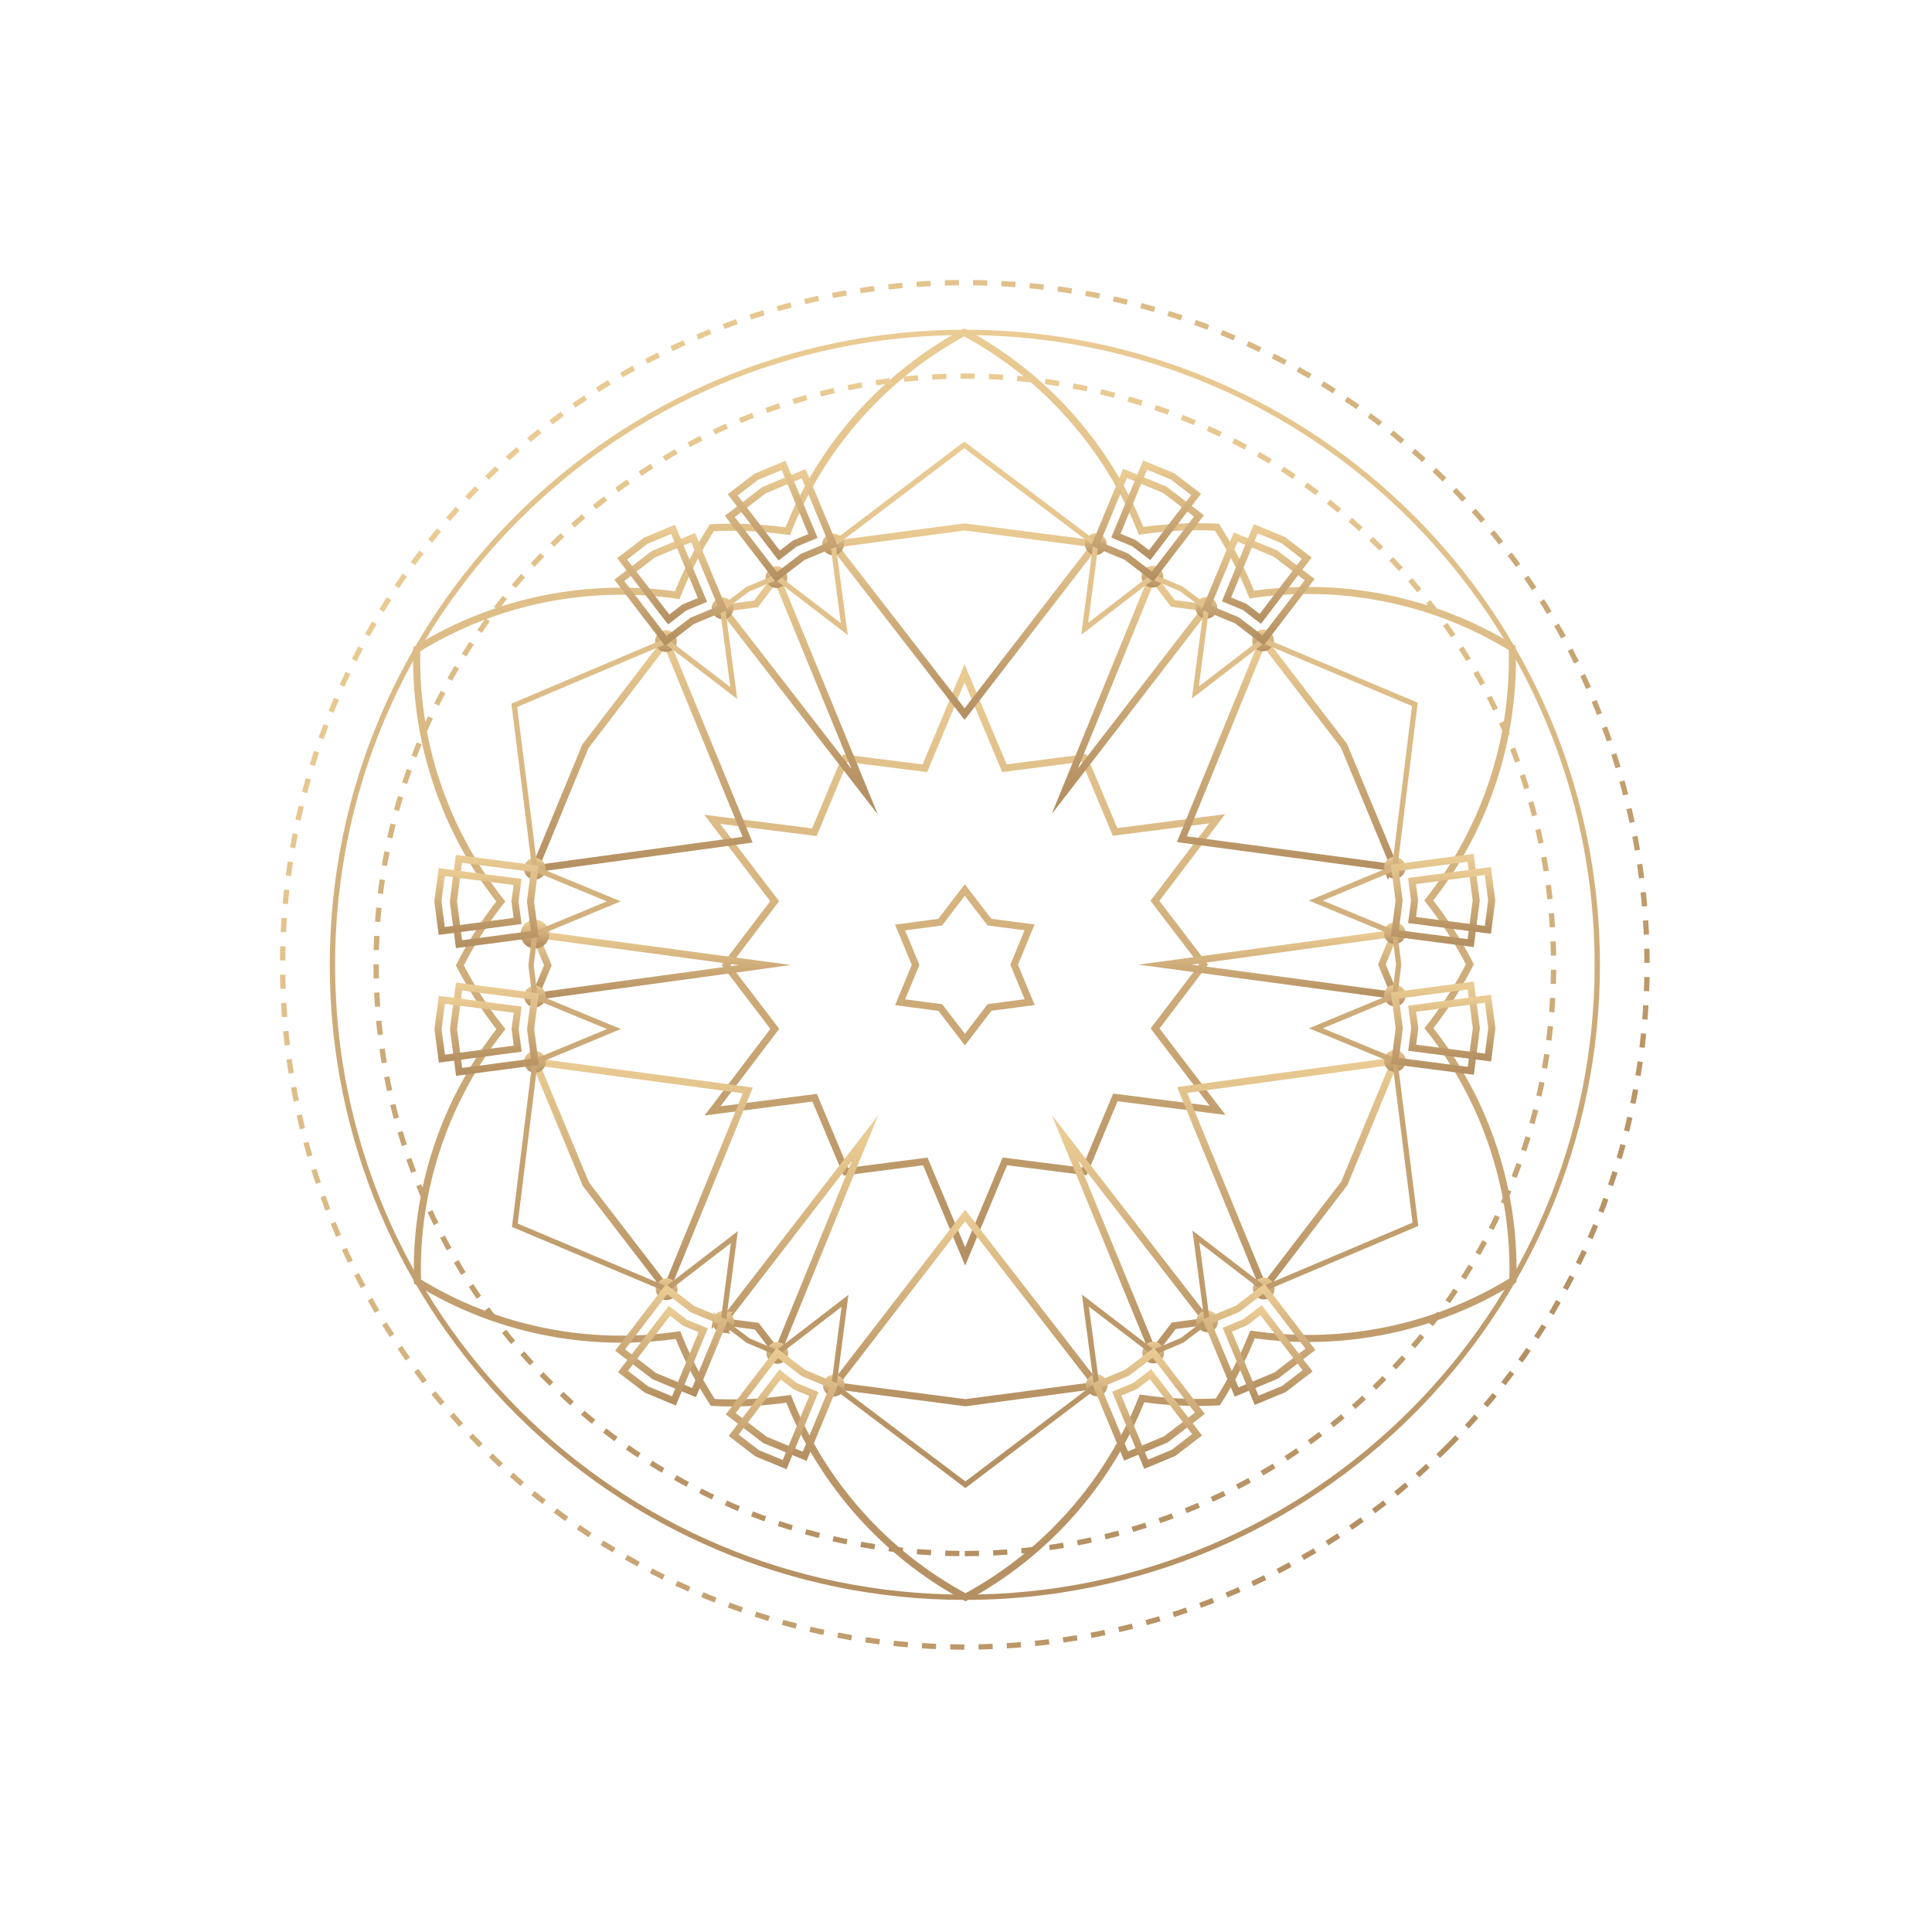 <?xml version="1.0" encoding="UTF-8"?> <svg xmlns="http://www.w3.org/2000/svg" width="273" height="273" viewBox="0 0 273 273" fill="none"><path d="M136.246 46.969C147.661 53.104 156.498 63.108 161.245 75.015C164.801 74.491 168.389 74.32 171.955 74.496C173.896 77.492 175.549 80.682 176.88 84.021C189.562 82.152 202.65 84.776 213.684 91.571C214.079 104.524 209.833 117.179 201.895 127.244C204.127 130.062 206.069 133.084 207.7 136.26C206.075 139.439 204.14 142.465 201.914 145.288C209.873 155.336 214.145 167.983 213.777 180.936C202.756 187.754 189.674 190.405 176.989 188.563C175.665 191.905 174.018 195.098 172.084 198.098C168.519 198.281 164.93 198.118 161.373 197.601C156.651 209.518 147.834 219.54 136.432 225.699C125.017 219.564 116.18 209.56 111.433 197.653C107.877 198.177 104.289 198.348 100.723 198.172C98.782 195.176 97.129 191.986 95.798 188.647C83.117 190.516 70.028 187.892 58.994 181.097C58.599 168.144 62.845 155.488 70.783 145.424C68.551 142.606 66.609 139.584 64.978 136.408C66.602 133.229 68.538 130.203 70.764 127.38C62.805 117.332 58.533 104.685 58.901 91.732C69.922 84.914 83.004 82.263 95.69 84.105C97.014 80.763 98.66 77.57 100.595 74.57C104.161 74.387 107.749 74.551 111.306 75.067C116.028 63.15 124.844 53.127 136.246 46.969Z" stroke="url(#paint0_linear_60_111)" stroke-miterlimit="10"></path><path d="M139.814 130.3L136.328 125.766L132.851 130.307L127.182 131.059L129.376 136.34L127.193 141.626L132.864 142.367L136.35 146.9L139.827 142.359L145.496 141.607L143.302 136.326L145.485 131.04L139.814 130.3ZM136.296 95.131L141.93 108.55L153.176 107.101L157.566 117.556L172 115.696L163.196 127.285L170.074 136.3L163.215 145.329L172.043 156.899L157.605 155.069L153.237 165.533L141.988 164.107L136.382 177.537L130.748 164.118L119.502 165.567L115.112 155.112L100.678 156.972L109.482 145.383L102.604 136.368L109.463 127.339L100.635 115.769L115.073 117.599L119.441 107.135L130.69 108.561L136.296 95.131Z" stroke="url(#paint1_linear_60_111)" stroke-miterlimit="10"></path><path d="M136.275 74.457L154.839 76.882L136.302 100.903L117.716 76.92L136.275 74.457Z" stroke="url(#paint2_linear_60_111)" stroke-miterlimit="10"></path><path d="M189.894 105.34L197.076 122.629L167.005 118.586L178.481 90.499L189.894 105.34Z" stroke="url(#paint3_linear_60_111)" stroke-miterlimit="10"></path><path d="M189.958 167.216L178.576 182.081L167.042 154.018L197.105 149.912L189.958 167.216Z" stroke="url(#paint4_linear_60_111)" stroke-miterlimit="10"></path><path d="M136.403 198.21L117.839 195.786L136.376 171.765L154.963 195.747L136.403 198.21Z" stroke="url(#paint5_linear_60_111)" stroke-miterlimit="10"></path><path d="M82.785 167.328L75.602 150.038L105.673 154.081L94.197 182.169L82.785 167.328Z" stroke="url(#paint6_linear_60_111)" stroke-miterlimit="10"></path><path d="M82.721 105.451L94.102 90.586L105.636 118.65L75.574 122.756L82.721 105.451Z" stroke="url(#paint7_linear_60_111)" stroke-miterlimit="10"></path><path d="M150.446 111.841L162.845 81.493L165.75 85.27L170.475 85.887L150.446 111.841Z" stroke="url(#paint8_linear_60_111)" stroke-miterlimit="10"></path><path d="M164.604 136.304L197.086 131.869L195.267 136.273L197.095 140.673L164.604 136.304Z" stroke="url(#paint9_linear_60_111)" stroke-miterlimit="10"></path><path d="M150.497 160.797L170.579 186.709L165.856 187.336L162.959 191.119L150.497 160.797Z" stroke="url(#paint10_linear_60_111)" stroke-miterlimit="10"></path><path d="M122.232 160.826L109.833 191.175L106.928 187.397L102.204 186.78L122.232 160.826Z" stroke="url(#paint11_linear_60_111)" stroke-miterlimit="10"></path><path d="M108.074 136.363L75.593 140.799L77.411 136.395L75.583 131.995L108.074 136.363Z" stroke="url(#paint12_linear_60_111)" stroke-miterlimit="10"></path><path d="M122.182 111.87L102.099 85.958L106.822 85.331L109.719 81.548L122.182 111.87Z" stroke="url(#paint13_linear_60_111)" stroke-miterlimit="10"></path><path d="M154.974 75.855L154.975 75.855C155.541 75.928 155.941 76.448 155.867 77.017C155.793 77.584 155.273 77.984 154.706 77.91C154.139 77.835 153.739 77.315 153.813 76.748C153.887 76.181 154.407 75.781 154.974 75.855Z" fill="#DABBA6" stroke="url(#paint14_linear_60_111)"></path><path d="M94.732 89.764L94.732 89.764C95.187 90.113 95.273 90.763 94.925 91.218C94.577 91.672 93.927 91.759 93.472 91.41C93.017 91.062 92.931 90.412 93.279 89.957C93.627 89.502 94.278 89.417 94.732 89.764Z" fill="#DABBA6" stroke="url(#paint15_linear_60_111)"></path><path d="M75.205 149.082L75.205 149.082C75.734 148.862 76.339 149.112 76.56 149.641C76.779 150.17 76.528 150.776 76.001 150.995L76 150.995C75.472 151.215 74.865 150.964 74.646 150.436C74.427 149.908 74.677 149.301 75.205 149.082Z" fill="#DABBA6" stroke="url(#paint16_linear_60_111)"></path><path d="M116.812 195.652C116.886 195.085 117.406 194.685 117.974 194.759C118.541 194.833 118.941 195.353 118.867 195.92C118.792 196.488 118.272 196.888 117.705 196.813C117.138 196.739 116.738 196.219 116.812 195.652Z" fill="#DABBA6" stroke="url(#paint17_linear_60_111)"></path><path d="M177.946 182.904C177.491 182.556 177.405 181.906 177.753 181.451C178.101 180.996 178.752 180.91 179.206 181.258C179.661 181.606 179.747 182.256 179.399 182.711C179.051 183.166 178.401 183.252 177.946 182.904Z" fill="#DABBA6" stroke="url(#paint18_linear_60_111)"></path><path d="M196.679 121.673L196.679 121.673C196.151 121.892 195.9 122.498 196.12 123.027L196.679 121.673ZM196.679 121.673C197.208 121.453 197.813 121.704 198.034 122.233C198.253 122.76 198.003 123.367 197.474 123.587C196.947 123.806 196.34 123.556 196.12 123.027L196.679 121.673Z" fill="#DABBA6" stroke="url(#paint19_linear_60_111)"></path><path d="M177.85 89.678L177.85 89.678C178.303 89.329 178.954 89.414 179.303 89.867L179.303 89.868C179.652 90.32 179.568 90.971 179.114 91.32L179.114 91.32C178.66 91.668 178.009 91.584 177.661 91.13L177.66 91.13C177.311 90.677 177.396 90.026 177.85 89.678Z" fill="#DABBA6" stroke="url(#paint20_linear_60_111)"></path><path d="M118.744 76.784C118.818 77.351 118.42 77.872 117.853 77.948C117.285 78.022 116.764 77.624 116.689 77.056C116.613 76.49 117.012 75.969 117.58 75.893C118.147 75.818 118.668 76.217 118.744 76.784Z" fill="#DABBA6" stroke="url(#paint21_linear_60_111)"></path><path d="M75.179 123.713L75.179 123.713C74.65 123.495 74.398 122.889 74.617 122.361L74.618 122.36C74.836 121.831 75.442 121.58 75.971 121.798C76.499 122.017 76.751 122.622 76.532 123.151C76.314 123.68 75.708 123.931 75.179 123.713Z" fill="#DABBA6" stroke="url(#paint22_linear_60_111)"></path><path d="M95.019 181.538L95.019 181.538C95.369 181.991 95.284 182.642 94.83 182.991C94.376 183.34 93.725 183.254 93.377 182.801C93.028 182.348 93.113 181.697 93.566 181.348C94.019 181 94.671 181.085 95.019 181.538Z" fill="#DABBA6" stroke="url(#paint23_linear_60_111)"></path><path d="M154.827 194.72C155.394 194.645 155.915 195.044 155.991 195.611C156.065 196.179 155.666 196.7 155.1 196.775C154.532 196.85 154.012 196.451 153.936 195.884C153.861 195.316 154.26 194.796 154.827 194.72Z" fill="#DABBA6" stroke="url(#paint24_linear_60_111)"></path><path d="M198.062 150.306L198.062 150.307C197.843 150.836 197.238 151.088 196.709 150.869C196.18 150.651 195.929 150.045 196.147 149.516C196.366 148.987 196.972 148.736 197.5 148.954C198.029 149.173 198.28 149.779 198.062 150.306Z" fill="#DABBA6" stroke="url(#paint25_linear_60_111)"></path><path d="M162.025 82.125L162.024 82.124C161.675 81.671 161.76 81.021 162.214 80.672C162.668 80.323 163.318 80.408 163.667 80.861C164.016 81.315 163.931 81.966 163.478 82.314L163.477 82.314C163.024 82.663 162.373 82.579 162.025 82.125Z" fill="#DABBA6" stroke="url(#paint26_linear_60_111)"></path><path d="M103.126 85.822C103.201 86.389 102.803 86.91 102.235 86.986C101.668 87.06 101.147 86.662 101.072 86.094C100.996 85.528 101.395 85.007 101.963 84.931C102.53 84.856 103.051 85.255 103.126 85.822Z" fill="#DABBA6" stroke="url(#paint27_linear_60_111)"></path><path d="M75.989 139.842L75.989 139.842C76.517 140.06 76.769 140.666 76.55 141.195C76.332 141.724 75.726 141.975 75.197 141.757C74.669 141.538 74.417 140.933 74.636 140.404C74.854 139.875 75.46 139.624 75.989 139.842Z" fill="#DABBA6" stroke="url(#paint28_linear_60_111)"></path><path d="M110.465 191.996L110.465 191.996C110.011 192.345 109.36 192.26 109.012 191.807L109.012 191.806C108.663 191.353 108.748 190.702 109.201 190.354L109.201 190.354L109.202 190.353C109.655 190.004 110.305 190.089 110.654 190.543L110.654 190.543C111.003 190.997 110.918 191.647 110.465 191.996Z" fill="#DABBA6" stroke="url(#paint29_linear_60_111)"></path><path d="M170.443 185.682C171.011 185.607 171.531 186.006 171.607 186.573C171.682 187.14 171.284 187.661 170.716 187.737C170.148 187.811 169.627 187.412 169.552 186.846C169.477 186.278 169.876 185.758 170.443 185.682Z" fill="#DABBA6" stroke="url(#paint30_linear_60_111)"></path><path d="M198.043 132.264L198.043 132.265C197.825 132.793 197.219 133.045 196.69 132.826C196.161 132.608 195.91 132.002 196.128 131.473C196.347 130.944 196.952 130.693 197.481 130.911C198.011 131.13 198.262 131.736 198.043 132.264Z" fill="#DABBA6" stroke="url(#paint31_linear_60_111)"></path><path d="M171.503 86.021C171.429 86.589 170.908 86.989 170.341 86.914C169.774 86.84 169.374 86.32 169.448 85.753C169.523 85.186 170.043 84.786 170.61 84.86C171.177 84.934 171.577 85.454 171.503 86.021Z" fill="#DABBA6" stroke="url(#paint32_linear_60_111)"></path><path d="M110.349 80.726C110.804 81.075 110.89 81.725 110.542 82.18C110.194 82.634 109.544 82.721 109.089 82.372C108.635 82.024 108.548 81.374 108.896 80.919C109.244 80.465 109.895 80.378 110.349 80.726Z" fill="#DABBA6" stroke="url(#paint33_linear_60_111)"></path><path d="M76.541 131.597L76.541 131.597C76.322 131.069 75.715 130.818 75.187 131.038L76.541 131.597ZM76.541 131.597C76.761 132.125 76.51 132.732 75.982 132.951L75.981 132.951M76.541 131.597L75.981 132.951M75.981 132.951C75.453 133.171 74.846 132.92 74.627 132.392L74.627 132.392M75.981 132.951L74.627 132.392M74.627 132.392C74.408 131.865 74.658 131.258 75.186 131.038L74.627 132.392ZM77.002 131.405C77.329 132.188 76.957 133.088 76.174 133.413C75.389 133.739 74.49 133.367 74.165 132.584C73.84 131.801 74.212 130.902 74.995 130.576C75.778 130.25 76.677 130.622 77.002 131.405Z" fill="#DABBA6" stroke="url(#paint34_linear_60_111)"></path><path d="M102.337 185.753C101.77 185.679 101.25 186.079 101.176 186.646L102.337 185.753ZM102.337 185.753C102.905 185.827 103.305 186.347 103.23 186.914M102.337 185.753L103.23 186.914M103.23 186.914C103.156 187.482 102.636 187.882 102.069 187.807M103.23 186.914L102.069 187.807M102.069 187.807C101.501 187.733 101.102 187.214 101.176 186.646L102.069 187.807Z" fill="#DABBA6" stroke="url(#paint35_linear_60_111)"></path><path d="M162.329 191.942C161.875 191.594 161.788 190.944 162.137 190.489C162.485 190.034 163.135 189.948 163.59 190.296C164.044 190.644 164.131 191.295 163.783 191.749C163.434 192.204 162.784 192.29 162.329 191.942Z" fill="#DABBA6" stroke="url(#paint36_linear_60_111)"></path><path d="M196.138 141.072L196.138 141.071C195.918 140.544 196.169 139.937 196.697 139.717C197.225 139.497 197.832 139.748 198.051 140.276L198.052 140.277C198.271 140.804 198.022 141.411 197.492 141.631C196.963 141.851 196.357 141.6 196.138 141.072Z" fill="#DABBA6" stroke="url(#paint37_linear_60_111)"></path><path d="M136.263 62.863L154.839 76.881L153.276 88.851L162.845 81.492L166.933 83.214L170.474 85.886L168.911 97.856L178.481 90.497L199.928 99.531L197.076 122.628L185.928 127.259L197.086 131.867L197.639 136.268L197.095 140.671L185.947 145.302L197.105 149.91L200.005 173.001L178.576 182.079L168.991 174.74L170.579 186.707L167.044 189.387L162.959 191.117L153.374 183.778L154.962 195.745L136.415 209.802L117.839 195.784L119.402 183.814L109.832 191.173L105.744 189.451L102.203 186.779L103.766 174.809L94.197 182.168L72.75 173.134L75.602 150.037L86.75 145.406L75.592 140.798L75.039 136.397L75.583 131.994L86.731 127.363L75.573 122.755L72.673 99.664L94.101 90.586L103.686 97.925L102.098 85.958L105.633 83.278L109.718 81.548L119.303 88.887L117.715 76.92L136.263 62.863Z" stroke="url(#paint38_linear_60_111)" stroke-width="0.75" stroke-miterlimit="10"></path><path d="M159.152 78.65L154.841 76.866L158.974 66.884L164.59 69.209L169.419 72.9L162.858 81.483L159.152 78.65Z" stroke="url(#paint39_linear_60_111)" stroke-miterlimit="10"></path><path d="M97.791 87.736L94.091 90.577L87.512 82.007L92.333 78.305L97.945 75.969L102.098 85.942L97.791 87.736Z" stroke="url(#paint40_linear_60_111)" stroke-miterlimit="10"></path><path d="M74.978 145.419L75.588 150.045L64.876 151.457L64.082 145.431L64.865 139.403L75.579 140.793L74.978 145.419Z" stroke="url(#paint41_linear_60_111)" stroke-miterlimit="10"></path><path d="M113.527 194.017L117.837 195.802L113.705 205.784L108.089 203.459L103.259 199.768L109.82 191.184L113.527 194.017Z" stroke="url(#paint42_linear_60_111)" stroke-miterlimit="10"></path><path d="M174.889 184.932L178.59 182.091L185.169 190.661L180.347 194.362L174.736 196.699L170.583 186.725L174.889 184.932Z" stroke="url(#paint43_linear_60_111)" stroke-miterlimit="10"></path><path d="M197.701 127.248L197.091 122.623L207.802 121.211L208.597 127.237L207.815 133.265L197.101 131.875L197.701 127.248Z" stroke="url(#paint44_linear_60_111)" stroke-miterlimit="10"></path><path d="M174.788 87.656L178.495 90.489L185.056 81.905L180.226 78.214L174.61 75.889L170.478 85.872L174.788 87.656Z" stroke="url(#paint45_linear_60_111)" stroke-miterlimit="10"></path><path d="M113.407 78.698L117.714 76.904L113.56 66.931L107.949 69.267L103.128 72.969L109.706 81.539L113.407 78.698Z" stroke="url(#paint46_linear_60_111)" stroke-miterlimit="10"></path><path d="M74.96 127.376L75.559 122.749L64.846 121.359L64.064 127.387L64.858 133.413L75.57 132.001L74.96 127.376Z" stroke="url(#paint47_linear_60_111)" stroke-miterlimit="10"></path><path d="M97.891 185.012L94.186 182.179L87.624 190.762L92.454 194.454L98.07 196.778L102.203 186.796L97.891 185.012Z" stroke="url(#paint48_linear_60_111)" stroke-miterlimit="10"></path><path d="M159.272 193.97L154.965 195.763L159.118 205.737L164.729 203.4L169.551 199.699L162.972 191.129L159.272 193.97Z" stroke="url(#paint49_linear_60_111)" stroke-miterlimit="10"></path><path d="M197.72 145.292L197.119 149.918L207.833 151.308L208.615 145.281L207.821 139.254L197.11 140.667L197.72 145.292Z" stroke="url(#paint50_linear_60_111)" stroke-miterlimit="10"></path><path d="M160.245 76.754L157.677 75.691L161.81 65.709L165.683 67.312L169.014 69.858L162.453 78.442L160.245 76.754Z" stroke="url(#paint51_linear_60_111)" stroke-miterlimit="10"></path><path d="M96.695 85.842L94.49 87.534L87.912 78.964L91.237 76.411L95.107 74.8L99.261 84.774L96.695 85.842Z" stroke="url(#paint52_linear_60_111)" stroke-miterlimit="10"></path><path d="M72.79 145.422L73.154 148.177L62.442 149.589L61.894 145.433L62.434 141.275L73.148 142.666L72.79 145.422Z" stroke="url(#paint53_linear_60_111)" stroke-miterlimit="10"></path><path d="M112.435 195.914L115.003 196.977L110.871 206.959L106.996 205.355L103.667 202.81L110.228 194.226L112.435 195.914Z" stroke="url(#paint54_linear_60_111)" stroke-miterlimit="10"></path><path d="M175.984 186.826L178.189 185.133L184.768 193.704L181.442 196.256L177.572 197.868L173.419 187.894L175.984 186.826Z" stroke="url(#paint55_linear_60_111)" stroke-miterlimit="10"></path><path d="M199.889 127.246L199.526 124.491L210.237 123.078L210.785 127.235L210.246 131.392L199.532 130.002L199.889 127.246Z" stroke="url(#paint56_linear_60_111)" stroke-miterlimit="10"></path><path d="M175.88 85.76L178.087 87.447L184.648 78.864L181.319 76.318L177.444 74.714L173.312 84.697L175.88 85.76Z" stroke="url(#paint57_linear_60_111)" stroke-miterlimit="10"></path><path d="M112.311 76.804L114.876 75.735L110.723 65.762L106.853 67.373L103.528 69.926L110.106 78.496L112.311 76.804Z" stroke="url(#paint58_linear_60_111)" stroke-miterlimit="10"></path><path d="M72.772 127.378L73.129 124.622L62.414 123.232L61.876 127.389L62.423 131.546L73.135 130.133L72.772 127.378Z" stroke="url(#paint59_linear_60_111)" stroke-miterlimit="10"></path><path d="M96.799 186.908L94.591 185.22L88.03 193.804L91.361 196.35L95.234 197.953L99.367 187.971L96.799 186.908Z" stroke="url(#paint60_linear_60_111)" stroke-miterlimit="10"></path><path d="M160.369 195.864L157.803 196.932L161.956 206.906L165.826 205.294L169.152 202.741L162.573 194.171L160.369 195.864Z" stroke="url(#paint61_linear_60_111)" stroke-miterlimit="10"></path><path d="M199.908 145.29L199.55 148.046L210.264 149.436L210.804 145.278L210.256 141.122L199.545 142.534L199.908 145.29Z" stroke="url(#paint62_linear_60_111)" stroke-miterlimit="10"></path><path d="M136.339 225.699C185.694 225.699 225.704 185.689 225.704 136.334C225.704 86.979 185.694 46.969 136.339 46.969C86.984 46.969 46.974 86.979 46.974 136.334C46.974 185.689 86.984 225.699 136.339 225.699Z" stroke="url(#paint63_linear_60_111)" stroke-width="0.75" stroke-miterlimit="10"></path><path d="M136.339 219.527C182.286 219.527 219.532 182.28 219.532 136.334C219.532 90.388 182.286 53.141 136.339 53.141C90.393 53.141 53.147 90.388 53.147 136.334C53.147 182.28 90.393 219.527 136.339 219.527Z" stroke="url(#paint64_linear_60_111)" stroke-width="0.75" stroke-miterlimit="10" stroke-dasharray="2 2"></path><path d="M204.502 204.502C242.15 166.854 242.15 105.815 204.502 68.167C166.854 30.52 105.815 30.52 68.167 68.167C30.52 105.815 30.52 166.854 68.167 204.502C105.815 242.149 166.854 242.149 204.502 204.502Z" stroke="url(#paint65_linear_60_111)" stroke-width="0.75" stroke-miterlimit="10" stroke-dasharray="2 2"></path><defs><linearGradient id="paint0_linear_60_111" x1="136.339" y1="46.969" x2="136.339" y2="225.699" gradientUnits="userSpaceOnUse"><stop stop-color="#EACB93"></stop><stop offset="1" stop-color="#B59062"></stop></linearGradient><linearGradient id="paint1_linear_60_111" x1="136.339" y1="95.131" x2="136.339" y2="177.537" gradientUnits="userSpaceOnUse"><stop stop-color="#EACB93"></stop><stop offset="1" stop-color="#B59062"></stop></linearGradient><linearGradient id="paint2_linear_60_111" x1="136.278" y1="74.457" x2="136.278" y2="100.903" gradientUnits="userSpaceOnUse"><stop stop-color="#EACB93"></stop><stop offset="1" stop-color="#B59062"></stop></linearGradient><linearGradient id="paint3_linear_60_111" x1="182.041" y1="90.499" x2="182.041" y2="122.629" gradientUnits="userSpaceOnUse"><stop stop-color="#EACB93"></stop><stop offset="1" stop-color="#B59062"></stop></linearGradient><linearGradient id="paint4_linear_60_111" x1="182.073" y1="149.912" x2="182.073" y2="182.081" gradientUnits="userSpaceOnUse"><stop stop-color="#EACB93"></stop><stop offset="1" stop-color="#B59062"></stop></linearGradient><linearGradient id="paint5_linear_60_111" x1="136.401" y1="171.765" x2="136.401" y2="198.21" gradientUnits="userSpaceOnUse"><stop stop-color="#EACB93"></stop><stop offset="1" stop-color="#B59062"></stop></linearGradient><linearGradient id="paint6_linear_60_111" x1="90.638" y1="150.038" x2="90.638" y2="182.169" gradientUnits="userSpaceOnUse"><stop stop-color="#EACB93"></stop><stop offset="1" stop-color="#B59062"></stop></linearGradient><linearGradient id="paint7_linear_60_111" x1="90.605" y1="90.586" x2="90.605" y2="122.756" gradientUnits="userSpaceOnUse"><stop stop-color="#EACB93"></stop><stop offset="1" stop-color="#B59062"></stop></linearGradient><linearGradient id="paint8_linear_60_111" x1="160.461" y1="81.493" x2="160.461" y2="111.841" gradientUnits="userSpaceOnUse"><stop stop-color="#EACB93"></stop><stop offset="1" stop-color="#B59062"></stop></linearGradient><linearGradient id="paint9_linear_60_111" x1="180.85" y1="131.869" x2="180.85" y2="140.673" gradientUnits="userSpaceOnUse"><stop stop-color="#EACB93"></stop><stop offset="1" stop-color="#B59062"></stop></linearGradient><linearGradient id="paint10_linear_60_111" x1="160.538" y1="160.797" x2="160.538" y2="191.119" gradientUnits="userSpaceOnUse"><stop stop-color="#EACB93"></stop><stop offset="1" stop-color="#B59062"></stop></linearGradient><linearGradient id="paint11_linear_60_111" x1="112.218" y1="160.826" x2="112.218" y2="191.175" gradientUnits="userSpaceOnUse"><stop stop-color="#EACB93"></stop><stop offset="1" stop-color="#B59062"></stop></linearGradient><linearGradient id="paint12_linear_60_111" x1="91.829" y1="131.995" x2="91.829" y2="140.799" gradientUnits="userSpaceOnUse"><stop stop-color="#EACB93"></stop><stop offset="1" stop-color="#B59062"></stop></linearGradient><linearGradient id="paint13_linear_60_111" x1="112.141" y1="81.548" x2="112.141" y2="111.87" gradientUnits="userSpaceOnUse"><stop stop-color="#EACB93"></stop><stop offset="1" stop-color="#B59062"></stop></linearGradient><linearGradient id="paint14_linear_60_111" x1="154.84" y1="75.346" x2="154.84" y2="78.418" gradientUnits="userSpaceOnUse"><stop stop-color="#EACB93"></stop><stop offset="1" stop-color="#B59062"></stop></linearGradient><linearGradient id="paint15_linear_60_111" x1="94.102" y1="89.051" x2="94.102" y2="92.124" gradientUnits="userSpaceOnUse"><stop stop-color="#EACB93"></stop><stop offset="1" stop-color="#B59062"></stop></linearGradient><linearGradient id="paint16_linear_60_111" x1="75.603" y1="148.502" x2="75.603" y2="151.575" gradientUnits="userSpaceOnUse"><stop stop-color="#EACB93"></stop><stop offset="1" stop-color="#B59062"></stop></linearGradient><linearGradient id="paint17_linear_60_111" x1="117.839" y1="194.25" x2="117.839" y2="197.322" gradientUnits="userSpaceOnUse"><stop stop-color="#EACB93"></stop><stop offset="1" stop-color="#B59062"></stop></linearGradient><linearGradient id="paint18_linear_60_111" x1="178.576" y1="180.544" x2="178.576" y2="183.618" gradientUnits="userSpaceOnUse"><stop stop-color="#EACB93"></stop><stop offset="1" stop-color="#B59062"></stop></linearGradient><linearGradient id="paint19_linear_60_111" x1="197.077" y1="121.093" x2="197.077" y2="124.167" gradientUnits="userSpaceOnUse"><stop stop-color="#EACB93"></stop><stop offset="1" stop-color="#B59062"></stop></linearGradient><linearGradient id="paint20_linear_60_111" x1="178.482" y1="88.963" x2="178.482" y2="92.035" gradientUnits="userSpaceOnUse"><stop stop-color="#EACB93"></stop><stop offset="1" stop-color="#B59062"></stop></linearGradient><linearGradient id="paint21_linear_60_111" x1="117.716" y1="75.384" x2="117.716" y2="78.457" gradientUnits="userSpaceOnUse"><stop stop-color="#EACB93"></stop><stop offset="1" stop-color="#B59062"></stop></linearGradient><linearGradient id="paint22_linear_60_111" x1="75.575" y1="121.219" x2="75.575" y2="124.292" gradientUnits="userSpaceOnUse"><stop stop-color="#EACB93"></stop><stop offset="1" stop-color="#B59062"></stop></linearGradient><linearGradient id="paint23_linear_60_111" x1="94.198" y1="180.634" x2="94.198" y2="183.706" gradientUnits="userSpaceOnUse"><stop stop-color="#EACB93"></stop><stop offset="1" stop-color="#B59062"></stop></linearGradient><linearGradient id="paint24_linear_60_111" x1="154.963" y1="194.211" x2="154.963" y2="197.284" gradientUnits="userSpaceOnUse"><stop stop-color="#EACB93"></stop><stop offset="1" stop-color="#B59062"></stop></linearGradient><linearGradient id="paint25_linear_60_111" x1="197.105" y1="148.375" x2="197.105" y2="151.448" gradientUnits="userSpaceOnUse"><stop stop-color="#EACB93"></stop><stop offset="1" stop-color="#B59062"></stop></linearGradient><linearGradient id="paint26_linear_60_111" x1="162.845" y1="79.957" x2="162.845" y2="83.029" gradientUnits="userSpaceOnUse"><stop stop-color="#EACB93"></stop><stop offset="1" stop-color="#B59062"></stop></linearGradient><linearGradient id="paint27_linear_60_111" x1="102.099" y1="84.422" x2="102.099" y2="87.495" gradientUnits="userSpaceOnUse"><stop stop-color="#EACB93"></stop><stop offset="1" stop-color="#B59062"></stop></linearGradient><linearGradient id="paint28_linear_60_111" x1="75.593" y1="139.263" x2="75.593" y2="142.336" gradientUnits="userSpaceOnUse"><stop stop-color="#EACB93"></stop><stop offset="1" stop-color="#B59062"></stop></linearGradient><linearGradient id="paint29_linear_60_111" x1="109.833" y1="189.638" x2="109.833" y2="192.711" gradientUnits="userSpaceOnUse"><stop stop-color="#EACB93"></stop><stop offset="1" stop-color="#B59062"></stop></linearGradient><linearGradient id="paint30_linear_60_111" x1="170.579" y1="185.173" x2="170.579" y2="188.246" gradientUnits="userSpaceOnUse"><stop stop-color="#EACB93"></stop><stop offset="1" stop-color="#B59062"></stop></linearGradient><linearGradient id="paint31_linear_60_111" x1="197.086" y1="130.333" x2="197.086" y2="133.405" gradientUnits="userSpaceOnUse"><stop stop-color="#EACB93"></stop><stop offset="1" stop-color="#B59062"></stop></linearGradient><linearGradient id="paint32_linear_60_111" x1="170.476" y1="84.351" x2="170.476" y2="87.423" gradientUnits="userSpaceOnUse"><stop stop-color="#EACB93"></stop><stop offset="1" stop-color="#B59062"></stop></linearGradient><linearGradient id="paint33_linear_60_111" x1="109.719" y1="80.013" x2="109.719" y2="83.086" gradientUnits="userSpaceOnUse"><stop stop-color="#EACB93"></stop><stop offset="1" stop-color="#B59062"></stop></linearGradient><linearGradient id="paint34_linear_60_111" x1="75.584" y1="130.458" x2="75.584" y2="133.531" gradientUnits="userSpaceOnUse"><stop stop-color="#EACB93"></stop><stop offset="1" stop-color="#B59062"></stop></linearGradient><linearGradient id="paint35_linear_60_111" x1="102.203" y1="185.244" x2="102.203" y2="188.316" gradientUnits="userSpaceOnUse"><stop stop-color="#EACB93"></stop><stop offset="1" stop-color="#B59062"></stop></linearGradient><linearGradient id="paint36_linear_60_111" x1="162.96" y1="189.583" x2="162.96" y2="192.656" gradientUnits="userSpaceOnUse"><stop stop-color="#EACB93"></stop><stop offset="1" stop-color="#B59062"></stop></linearGradient><linearGradient id="paint37_linear_60_111" x1="197.095" y1="139.137" x2="197.095" y2="142.21" gradientUnits="userSpaceOnUse"><stop stop-color="#EACB93"></stop><stop offset="1" stop-color="#B59062"></stop></linearGradient><linearGradient id="paint38_linear_60_111" x1="136.339" y1="62.863" x2="136.339" y2="209.802" gradientUnits="userSpaceOnUse"><stop stop-color="#EACB93"></stop><stop offset="1" stop-color="#B59062"></stop></linearGradient><linearGradient id="paint39_linear_60_111" x1="162.13" y1="66.884" x2="162.13" y2="81.483" gradientUnits="userSpaceOnUse"><stop stop-color="#EACB93"></stop><stop offset="1" stop-color="#B59062"></stop></linearGradient><linearGradient id="paint40_linear_60_111" x1="94.805" y1="75.969" x2="94.805" y2="90.577" gradientUnits="userSpaceOnUse"><stop stop-color="#EACB93"></stop><stop offset="1" stop-color="#B59062"></stop></linearGradient><linearGradient id="paint41_linear_60_111" x1="69.835" y1="139.403" x2="69.835" y2="151.457" gradientUnits="userSpaceOnUse"><stop stop-color="#EACB93"></stop><stop offset="1" stop-color="#B59062"></stop></linearGradient><linearGradient id="paint42_linear_60_111" x1="110.548" y1="191.184" x2="110.548" y2="205.784" gradientUnits="userSpaceOnUse"><stop stop-color="#EACB93"></stop><stop offset="1" stop-color="#B59062"></stop></linearGradient><linearGradient id="paint43_linear_60_111" x1="177.876" y1="182.091" x2="177.876" y2="196.699" gradientUnits="userSpaceOnUse"><stop stop-color="#EACB93"></stop><stop offset="1" stop-color="#B59062"></stop></linearGradient><linearGradient id="paint44_linear_60_111" x1="202.844" y1="121.211" x2="202.844" y2="133.265" gradientUnits="userSpaceOnUse"><stop stop-color="#EACB93"></stop><stop offset="1" stop-color="#B59062"></stop></linearGradient><linearGradient id="paint45_linear_60_111" x1="177.767" y1="75.889" x2="177.767" y2="90.489" gradientUnits="userSpaceOnUse"><stop stop-color="#EACB93"></stop><stop offset="1" stop-color="#B59062"></stop></linearGradient><linearGradient id="paint46_linear_60_111" x1="110.421" y1="66.931" x2="110.421" y2="81.539" gradientUnits="userSpaceOnUse"><stop stop-color="#EACB93"></stop><stop offset="1" stop-color="#B59062"></stop></linearGradient><linearGradient id="paint47_linear_60_111" x1="69.817" y1="121.359" x2="69.817" y2="133.413" gradientUnits="userSpaceOnUse"><stop stop-color="#EACB93"></stop><stop offset="1" stop-color="#B59062"></stop></linearGradient><linearGradient id="paint48_linear_60_111" x1="94.913" y1="182.179" x2="94.913" y2="196.778" gradientUnits="userSpaceOnUse"><stop stop-color="#EACB93"></stop><stop offset="1" stop-color="#B59062"></stop></linearGradient><linearGradient id="paint49_linear_60_111" x1="162.258" y1="191.129" x2="162.258" y2="205.737" gradientUnits="userSpaceOnUse"><stop stop-color="#EACB93"></stop><stop offset="1" stop-color="#B59062"></stop></linearGradient><linearGradient id="paint50_linear_60_111" x1="202.863" y1="139.254" x2="202.863" y2="151.308" gradientUnits="userSpaceOnUse"><stop stop-color="#EACB93"></stop><stop offset="1" stop-color="#B59062"></stop></linearGradient><linearGradient id="paint51_linear_60_111" x1="163.345" y1="65.709" x2="163.345" y2="78.442" gradientUnits="userSpaceOnUse"><stop stop-color="#EACB93"></stop><stop offset="1" stop-color="#B59062"></stop></linearGradient><linearGradient id="paint52_linear_60_111" x1="93.586" y1="74.8" x2="93.586" y2="87.534" gradientUnits="userSpaceOnUse"><stop stop-color="#EACB93"></stop><stop offset="1" stop-color="#B59062"></stop></linearGradient><linearGradient id="paint53_linear_60_111" x1="67.524" y1="141.275" x2="67.524" y2="149.589" gradientUnits="userSpaceOnUse"><stop stop-color="#EACB93"></stop><stop offset="1" stop-color="#B59062"></stop></linearGradient><linearGradient id="paint54_linear_60_111" x1="109.335" y1="194.226" x2="109.335" y2="206.959" gradientUnits="userSpaceOnUse"><stop stop-color="#EACB93"></stop><stop offset="1" stop-color="#B59062"></stop></linearGradient><linearGradient id="paint55_linear_60_111" x1="179.094" y1="185.133" x2="179.094" y2="197.868" gradientUnits="userSpaceOnUse"><stop stop-color="#EACB93"></stop><stop offset="1" stop-color="#B59062"></stop></linearGradient><linearGradient id="paint56_linear_60_111" x1="205.156" y1="123.078" x2="205.156" y2="131.392" gradientUnits="userSpaceOnUse"><stop stop-color="#EACB93"></stop><stop offset="1" stop-color="#B59062"></stop></linearGradient><linearGradient id="paint57_linear_60_111" x1="178.98" y1="74.714" x2="178.98" y2="87.447" gradientUnits="userSpaceOnUse"><stop stop-color="#EACB93"></stop><stop offset="1" stop-color="#B59062"></stop></linearGradient><linearGradient id="paint58_linear_60_111" x1="109.202" y1="65.762" x2="109.202" y2="78.496" gradientUnits="userSpaceOnUse"><stop stop-color="#EACB93"></stop><stop offset="1" stop-color="#B59062"></stop></linearGradient><linearGradient id="paint59_linear_60_111" x1="67.505" y1="123.232" x2="67.505" y2="131.546" gradientUnits="userSpaceOnUse"><stop stop-color="#EACB93"></stop><stop offset="1" stop-color="#B59062"></stop></linearGradient><linearGradient id="paint60_linear_60_111" x1="93.699" y1="185.22" x2="93.699" y2="197.953" gradientUnits="userSpaceOnUse"><stop stop-color="#EACB93"></stop><stop offset="1" stop-color="#B59062"></stop></linearGradient><linearGradient id="paint61_linear_60_111" x1="163.477" y1="194.171" x2="163.477" y2="206.906" gradientUnits="userSpaceOnUse"><stop stop-color="#EACB93"></stop><stop offset="1" stop-color="#B59062"></stop></linearGradient><linearGradient id="paint62_linear_60_111" x1="205.175" y1="141.122" x2="205.175" y2="149.436" gradientUnits="userSpaceOnUse"><stop stop-color="#EACB93"></stop><stop offset="1" stop-color="#B59062"></stop></linearGradient><linearGradient id="paint63_linear_60_111" x1="136.339" y1="46.969" x2="136.339" y2="225.699" gradientUnits="userSpaceOnUse"><stop stop-color="#EACB93"></stop><stop offset="1" stop-color="#B59062"></stop></linearGradient><linearGradient id="paint64_linear_60_111" x1="136.339" y1="53.141" x2="136.339" y2="219.527" gradientUnits="userSpaceOnUse"><stop stop-color="#EACB93"></stop><stop offset="1" stop-color="#B59062"></stop></linearGradient><linearGradient id="paint65_linear_60_111" x1="68.167" y1="68.167" x2="204.502" y2="204.502" gradientUnits="userSpaceOnUse"><stop stop-color="#EACB93"></stop><stop offset="1" stop-color="#B59062"></stop></linearGradient></defs></svg> 